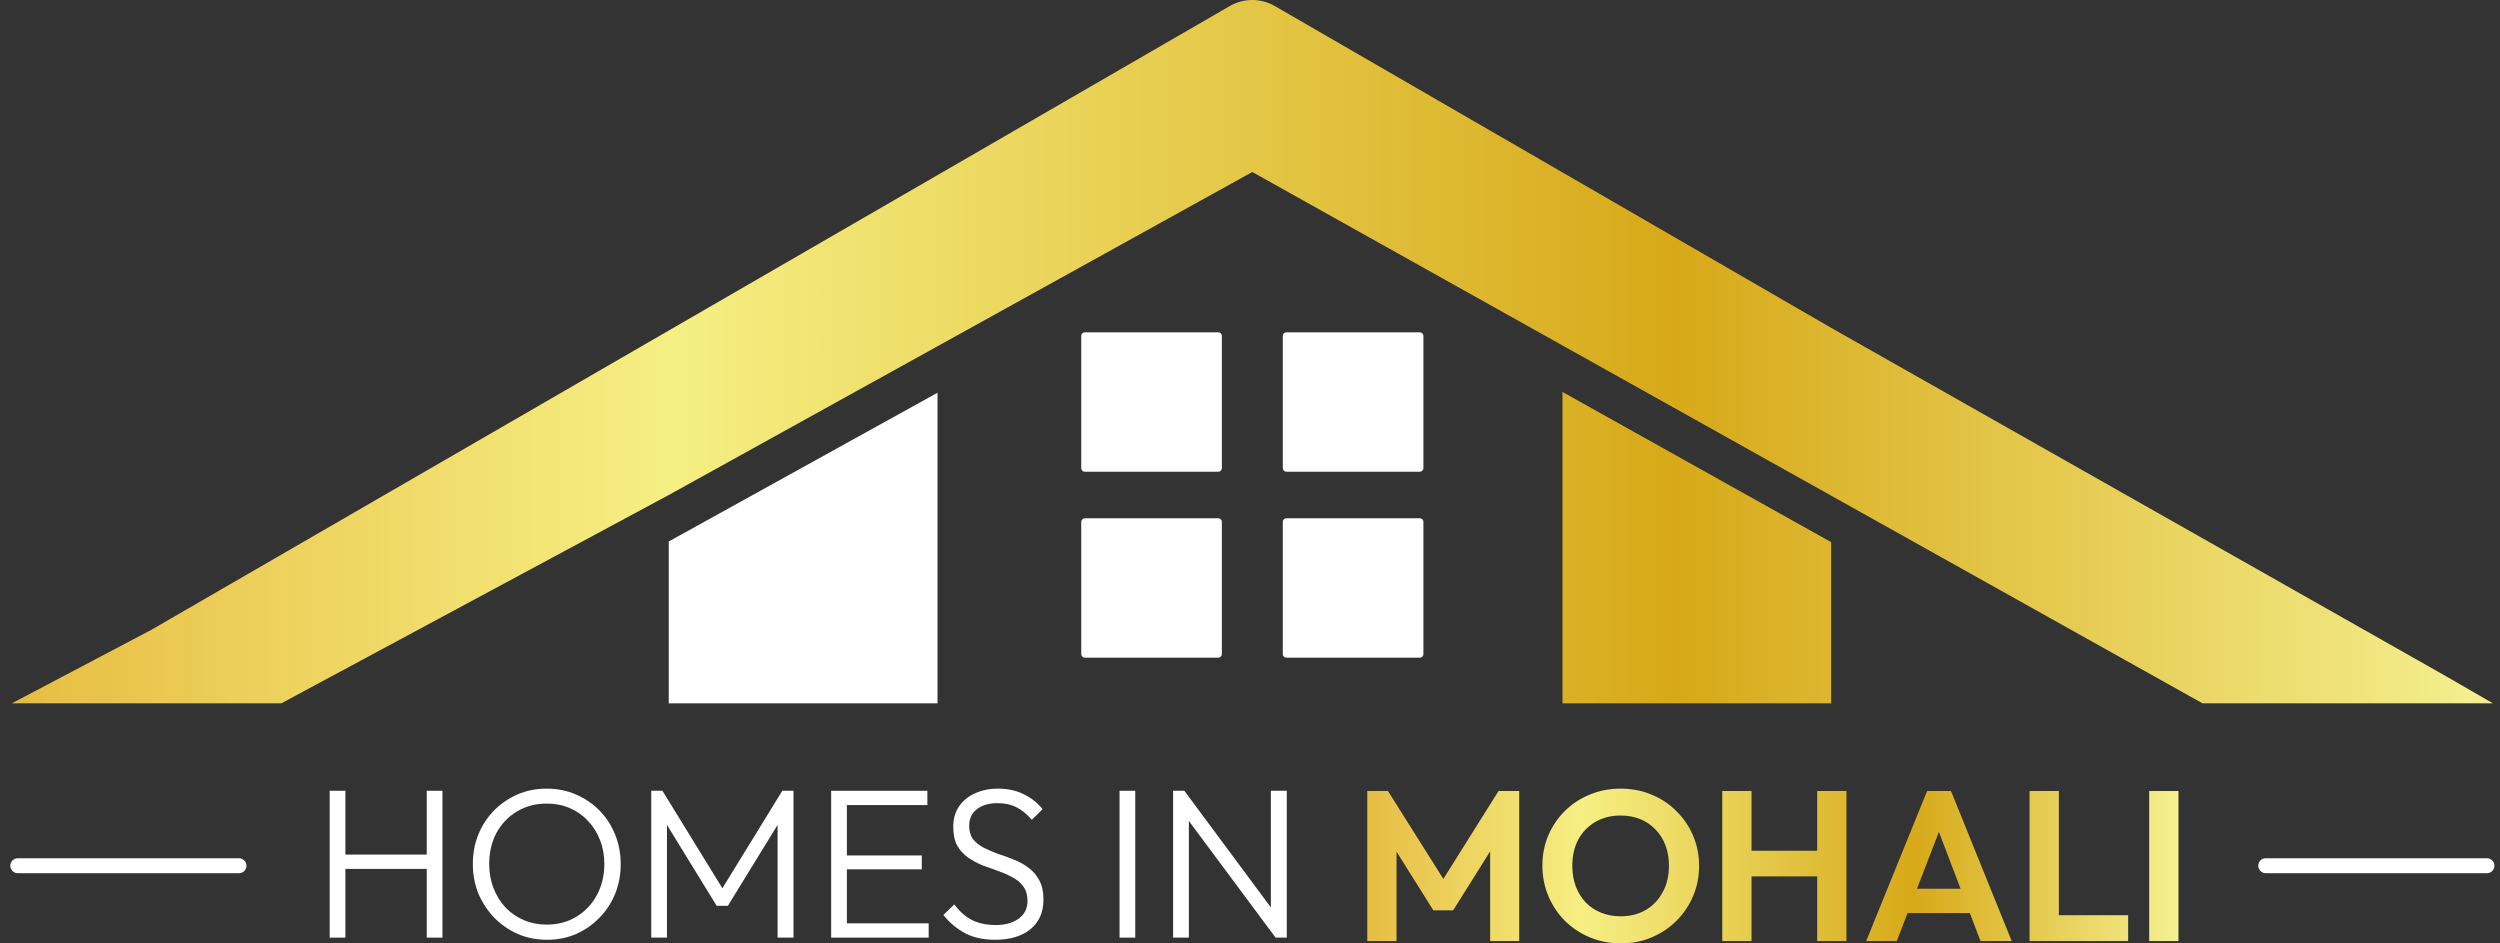 <svg width="212" height="80" viewBox="0 0 212 80" fill="none" xmlns="http://www.w3.org/2000/svg">
<rect x="0" y="0" width="212" height="80" fill="#333333" stroke="none"/>
<g clip-path="url(#clip0_37_17853)">
<path d="M56.711 45.918L79.502 33.304V59.644H56.711V45.918Z" fill="white"/>
<path fill-rule="evenodd" clip-rule="evenodd" d="M186.777 59.644H211.4L207.503 57.39L155.284 27.802L132.499 14.621L108.099 0.51C106.921 -0.17 105.468 -0.17 104.29 0.51L79.502 14.848L56.711 28.028L12.821 53.416L1 59.644H23.853L56.711 41.976L79.502 29.361L106.195 14.585L132.499 29.294L155.284 42.032L186.777 59.644ZM155.284 45.975L132.499 33.237V59.644H155.284V45.975Z" fill="url(#paint0_linear_37_17853)"/>
<path d="M103.305 40.005H91.998C91.828 40.005 91.689 39.868 91.689 39.699V28.485C91.689 28.316 91.828 28.179 91.998 28.179H103.305C103.476 28.179 103.614 28.316 103.614 28.485V39.699C103.614 39.868 103.476 40.005 103.305 40.005Z" fill="white"/>
<path d="M120.396 40.005H109.09C108.919 40.005 108.781 39.868 108.781 39.699V28.485C108.781 28.316 108.919 28.179 109.09 28.179H120.396C120.567 28.179 120.705 28.316 120.705 28.485V39.699C120.705 39.868 120.567 40.005 120.396 40.005Z" fill="white"/>
<path d="M103.305 55.773H91.998C91.828 55.773 91.689 55.636 91.689 55.467V44.253C91.689 44.084 91.828 43.947 91.998 43.947H103.305C103.476 43.947 103.614 44.084 103.614 44.253V55.467C103.614 55.636 103.476 55.773 103.305 55.773Z" fill="white"/>
<path d="M120.396 55.773H109.09C108.919 55.773 108.781 55.636 108.781 55.467V44.253C108.781 44.084 108.919 43.947 109.09 43.947H120.396C120.567 43.947 120.705 44.084 120.705 44.253V55.467C120.705 55.636 120.567 55.773 120.396 55.773Z" fill="white"/>
<path d="M27.956 79.511V67.057H29.288V79.511H27.956ZM36.188 79.511V67.057H37.52V79.511H36.188ZM28.832 73.682V72.469H36.553V73.682H28.832Z" fill="white"/>
<path d="M46.394 79.692C45.505 79.692 44.678 79.529 43.911 79.203C43.157 78.865 42.494 78.407 41.922 77.828C41.35 77.236 40.9 76.554 40.571 75.782C40.255 74.998 40.097 74.159 40.097 73.266C40.097 72.361 40.255 71.522 40.571 70.75C40.888 69.977 41.332 69.302 41.904 68.722C42.475 68.143 43.139 67.691 43.893 67.365C44.647 67.039 45.469 66.876 46.357 66.876C47.245 66.876 48.067 67.039 48.821 67.365C49.587 67.691 50.257 68.143 50.829 68.722C51.401 69.302 51.845 69.984 52.161 70.768C52.477 71.54 52.636 72.379 52.636 73.284C52.636 74.177 52.477 75.016 52.161 75.8C51.845 76.573 51.401 77.248 50.829 77.828C50.269 78.407 49.612 78.865 48.858 79.203C48.103 79.529 47.282 79.692 46.394 79.692ZM46.357 78.407C47.306 78.407 48.146 78.184 48.876 77.737C49.618 77.291 50.196 76.681 50.61 75.909C51.035 75.136 51.248 74.255 51.248 73.266C51.248 72.53 51.127 71.854 50.883 71.239C50.64 70.611 50.299 70.068 49.861 69.609C49.423 69.139 48.906 68.777 48.31 68.523C47.726 68.27 47.075 68.143 46.357 68.143C45.42 68.143 44.581 68.366 43.838 68.813C43.108 69.247 42.53 69.851 42.104 70.623C41.691 71.395 41.484 72.276 41.484 73.266C41.484 74.002 41.605 74.684 41.849 75.311C42.092 75.939 42.433 76.488 42.871 76.959C43.309 77.417 43.826 77.773 44.422 78.027C45.019 78.28 45.663 78.407 46.357 78.407Z" fill="white"/>
<path d="M55.226 79.511V67.057H56.175L61.595 75.873H60.92L66.341 67.057H67.29V79.511H65.939V69.374L66.249 69.447L61.723 76.814H60.774L56.248 69.447L56.558 69.374V79.511H55.226Z" fill="white"/>
<path d="M70.483 79.511V67.057H71.816V79.511H70.483ZM71.359 79.511V78.298H78.751V79.511H71.359ZM71.359 73.719V72.542H78.167V73.719H71.359ZM71.359 68.27V67.057H78.642V68.27H71.359Z" fill="white"/>
<path d="M84.377 79.692C83.404 79.692 82.564 79.511 81.859 79.149C81.153 78.775 80.532 78.256 79.997 77.592L80.928 76.687C81.354 77.278 81.847 77.719 82.406 78.009C82.978 78.298 83.653 78.443 84.432 78.443C85.235 78.443 85.886 78.262 86.385 77.9C86.884 77.538 87.133 77.037 87.133 76.397C87.133 75.903 87.018 75.499 86.787 75.185C86.555 74.859 86.251 74.599 85.874 74.406C85.509 74.201 85.101 74.02 84.651 73.863C84.201 73.706 83.751 73.543 83.301 73.374C82.863 73.194 82.455 72.97 82.078 72.705C81.701 72.439 81.396 72.101 81.165 71.691C80.946 71.281 80.837 70.756 80.837 70.116C80.837 69.44 81.001 68.861 81.329 68.378C81.658 67.896 82.108 67.528 82.68 67.274C83.252 67.009 83.903 66.876 84.633 66.876C85.448 66.876 86.172 67.033 86.805 67.347C87.45 67.66 87.985 68.083 88.411 68.614L87.499 69.519C87.109 69.06 86.683 68.71 86.221 68.469C85.758 68.228 85.217 68.107 84.597 68.107C83.866 68.107 83.282 68.276 82.844 68.614C82.406 68.952 82.187 69.422 82.187 70.026C82.187 70.496 82.297 70.876 82.516 71.166C82.747 71.456 83.051 71.697 83.428 71.89C83.806 72.083 84.213 72.258 84.651 72.415C85.101 72.56 85.552 72.723 86.002 72.904C86.452 73.085 86.86 73.314 87.225 73.592C87.602 73.869 87.906 74.225 88.137 74.66C88.368 75.082 88.484 75.625 88.484 76.289C88.484 77.363 88.113 78.202 87.371 78.805C86.641 79.396 85.643 79.692 84.377 79.692Z" fill="white"/>
<path d="M94.938 79.511V67.057H96.27V79.511H94.938Z" fill="white"/>
<path d="M99.482 79.511V67.057H100.432L100.815 68.632V79.511H99.482ZM108.17 79.511L100.231 68.831L100.432 67.057L108.353 77.737L108.17 79.511ZM108.17 79.511L107.769 78.009V67.057H109.119V79.511H108.17Z" fill="white"/>
<path fill-rule="evenodd" clip-rule="evenodd" d="M134.829 79.493C135.644 79.831 136.52 80 137.457 80C138.394 80 139.258 79.831 140.049 79.493C140.852 79.155 141.552 78.69 142.148 78.099C142.756 77.496 143.231 76.796 143.572 75.999C143.912 75.203 144.083 74.346 144.083 73.429C144.083 72.512 143.912 71.655 143.572 70.858C143.231 70.062 142.756 69.368 142.148 68.777C141.552 68.173 140.852 67.709 140.049 67.383C139.246 67.045 138.37 66.876 137.421 66.876C136.484 66.876 135.614 67.045 134.811 67.383C134.008 67.709 133.302 68.173 132.694 68.777C132.097 69.368 131.629 70.062 131.288 70.858C130.96 71.643 130.795 72.494 130.795 73.411C130.795 74.328 130.966 75.191 131.307 75.999C131.647 76.796 132.116 77.496 132.712 78.099C133.32 78.69 134.026 79.155 134.829 79.493ZM139.574 77.158C138.966 77.52 138.248 77.701 137.421 77.701C136.825 77.701 136.271 77.598 135.76 77.393C135.261 77.188 134.829 76.898 134.464 76.524C134.111 76.15 133.831 75.698 133.624 75.167C133.43 74.636 133.332 74.05 133.332 73.411C133.332 72.566 133.503 71.824 133.843 71.184C134.196 70.545 134.677 70.05 135.285 69.7C135.906 69.338 136.618 69.157 137.421 69.157C138.041 69.157 138.601 69.259 139.1 69.465C139.599 69.67 140.031 69.965 140.396 70.352C140.761 70.726 141.041 71.172 141.235 71.691C141.43 72.21 141.527 72.783 141.527 73.411C141.527 74.268 141.351 75.016 140.998 75.655C140.657 76.295 140.183 76.796 139.574 77.158ZM115.945 67.075V79.801H118.427V72.223L121.548 77.194H123.227L126.366 72.194V79.801H128.83V67.075H127.078L122.396 74.532L117.697 67.075H115.945ZM146.049 79.801V67.075H148.531V72.144H154.098V67.075H156.58V79.801H154.098V74.316H148.531V79.801H146.049ZM163.419 67.075L158.254 79.801H160.846L161.762 77.429H167.043L167.946 79.801H170.592L165.445 67.075H163.419ZM166.256 75.366L164.42 70.545L162.558 75.366H166.256ZM172.108 79.801V67.075H174.59V77.611H180.467V79.801H174.59H173.933H172.108ZM182.25 67.075V79.801H184.733V67.075H182.25Z" fill="url(#paint1_linear_37_17853)"/>
<path d="M1.507 73.413H20.265" stroke="white" stroke-width="1.267" stroke-linecap="round"/>
<path d="M192.135 73.413H210.893" stroke="white" stroke-width="1.267" stroke-linecap="round"/>
</g>
<defs>
<linearGradient id="paint0_linear_37_17853" x1="211.4" y1="29.822" x2="1" y2="29.822" gradientUnits="userSpaceOnUse">
<stop stop-color="#F5F090"/>
<stop offset="0.329" stop-color="#D7A919"/>
<stop offset="0.734" stop-color="#F6EF83"/>
<stop offset="1" stop-color="#E7BD43"/>
</linearGradient>
<linearGradient id="paint1_linear_37_17853" x1="184.733" y1="73.438" x2="115.945" y2="73.438" gradientUnits="userSpaceOnUse">
<stop stop-color="#F5F090"/>
<stop offset="0.329" stop-color="#D7A919"/>
<stop offset="0.734" stop-color="#F6EF83"/>
<stop offset="1" stop-color="#E7BD43"/>
</linearGradient>
<clipPath id="clip0_37_17853">
<rect width="212" height="80" fill="white"/>
</clipPath>
</defs>
</svg>
